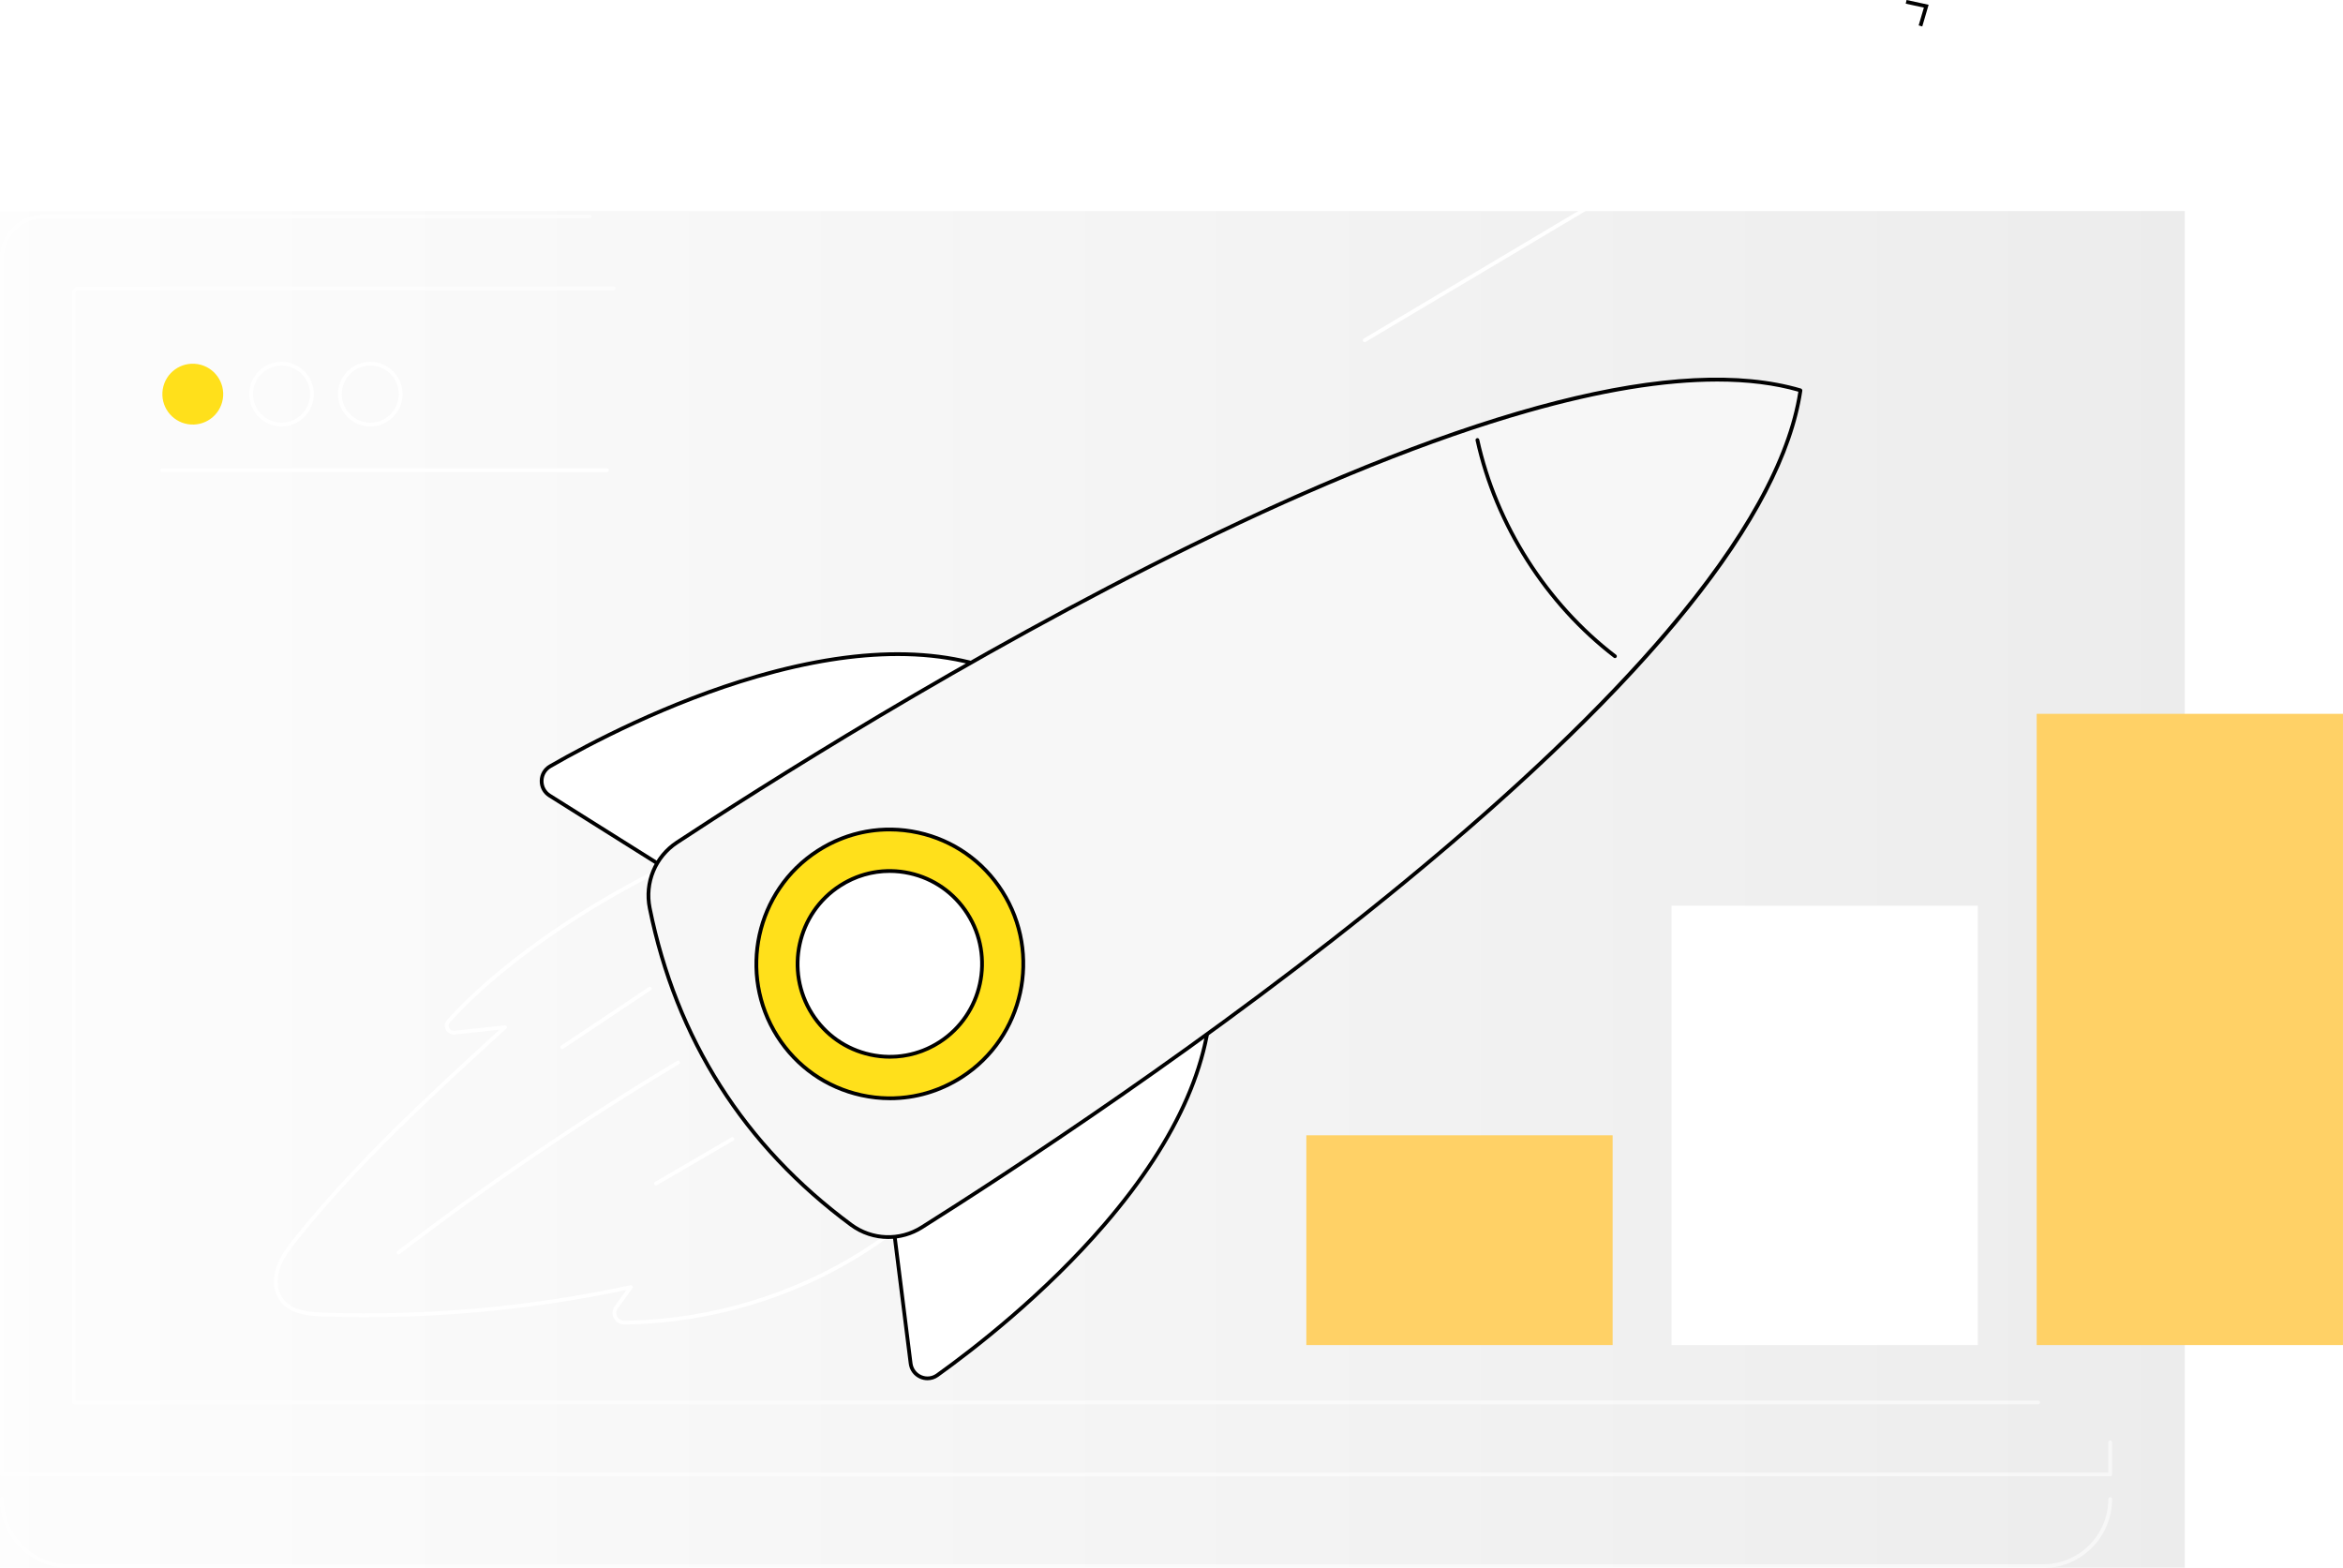 <svg xmlns="http://www.w3.org/2000/svg" xmlns:xlink="http://www.w3.org/1999/xlink" width="523" height="350" viewBox="0 0 523 350" fill="none"><g clip-path="url(#clip0_253_9819)"><rect x="-3.05176e-05" y="47.104" width="487.685" height="302.814" fill="url(#paint0_linear_253_9819)" fill-opacity="0.09"></rect><path d="M471.035 329.524H0.42C0.188 329.524 -0.001 329.336 -0.001 329.103V57.639C-0.001 52.263 4.371 47.887 9.747 47.887H131.642C131.873 47.887 132.062 48.074 132.062 48.307C132.062 48.541 131.875 48.728 131.642 48.728H9.747C4.836 48.728 0.838 52.725 0.838 57.641V328.688H470.614V321.954C470.614 321.723 470.801 321.533 471.035 321.533C471.268 321.533 471.455 321.721 471.455 321.954V329.109C471.455 329.34 471.268 329.53 471.035 329.53V329.524Z" fill="white" fill-opacity="0.56"></path><path d="M454.963 313.445H16.494C16.263 313.445 16.073 313.258 16.073 313.024V65.32C16.073 64.574 16.681 63.966 17.427 63.966H136.964C137.195 63.966 137.384 64.153 137.384 64.387C137.384 64.62 137.197 64.807 136.964 64.807H17.429C17.146 64.807 16.915 65.037 16.915 65.322V312.607H454.963C455.194 312.607 455.384 312.795 455.384 313.028C455.384 313.261 455.196 313.449 454.963 313.449V313.445Z" fill="white" fill-opacity="0.56"></path><path d="M456.057 350H15.397C6.907 350 -0.001 343.09 -0.001 334.596C-0.001 334.364 0.187 334.175 0.42 334.175C0.653 334.175 0.841 334.362 0.841 334.596C0.841 342.627 7.371 349.16 15.399 349.16H456.059C464.087 349.16 470.618 342.627 470.618 334.596C470.618 334.364 470.806 334.175 471.039 334.175C471.272 334.175 471.459 334.362 471.459 334.596C471.459 343.09 464.552 350 456.061 350H456.057Z" fill="white" fill-opacity="0.56"></path><path d="M49.734 89.066C50.335 85.363 47.821 81.875 44.12 81.274C40.419 80.673 36.932 83.187 36.331 86.889C35.73 90.592 38.244 94.08 41.945 94.681C45.646 95.282 49.133 92.768 49.734 89.066Z" fill="#FFE01B"></path><path d="M62.845 95.183C58.87 95.183 55.637 91.948 55.637 87.972C55.637 83.996 58.87 80.762 62.845 80.762C66.82 80.762 70.053 83.996 70.053 87.972C70.053 91.948 66.82 95.183 62.845 95.183ZM62.845 81.599C59.333 81.599 56.477 84.457 56.477 87.97C56.477 91.484 59.333 94.341 62.845 94.341C66.357 94.341 69.213 91.484 69.213 87.97C69.213 84.457 66.357 81.599 62.845 81.599Z" fill="white"></path><path d="M82.656 95.183C78.681 95.183 75.448 91.948 75.448 87.972C75.448 83.996 78.681 80.762 82.656 80.762C86.63 80.762 89.863 83.996 89.863 87.972C89.863 91.948 86.63 95.183 82.656 95.183ZM82.656 81.599C79.144 81.599 76.287 84.457 76.287 87.97C76.287 91.484 79.144 94.341 82.656 94.341C86.168 94.341 89.024 91.484 89.024 87.97C89.024 84.457 86.168 81.599 82.656 81.599Z" fill="white"></path><path d="M135.496 105.375H36.244C36.013 105.375 35.823 105.187 35.823 104.954C35.823 104.721 36.011 104.533 36.244 104.533H135.496C135.727 104.533 135.917 104.721 135.917 104.954C135.917 105.187 135.729 105.375 135.496 105.375Z" fill="white"></path><path d="M139.417 295.645C138.396 295.645 137.48 295.1 137.019 294.216C136.57 293.354 136.645 292.365 137.216 291.571L139.851 287.922C117.677 292.61 94.941 294.601 72.251 293.841C68.175 293.706 63.671 293.22 61.797 289.171C61.239 287.966 61.031 286.564 61.189 285.114C61.568 281.702 63.596 278.931 65.822 276.16C79.396 259.253 95.679 244.289 111.498 229.833L101.56 230.912C100.698 231.006 99.897 230.579 99.513 229.826C99.138 229.093 99.251 228.256 99.807 227.64C110.59 215.68 128.638 202.838 148.087 193.286C148.28 193.191 148.515 193.259 148.63 193.443L198.981 275.161C199.096 275.347 199.048 275.59 198.874 275.72C181.975 288.259 160.872 295.335 139.457 295.647C139.444 295.647 139.428 295.647 139.415 295.647L139.417 295.645ZM140.83 286.864C140.969 286.864 141.103 286.935 141.182 287.054C141.277 287.199 141.271 287.388 141.17 287.53L137.899 292.063C137.517 292.592 137.467 293.252 137.765 293.828C138.084 294.442 138.725 294.819 139.447 294.805C160.558 294.497 181.359 287.564 198.067 275.272L148.118 194.208C128.892 203.696 111.085 216.388 100.432 228.202C100.111 228.56 100.046 229.023 100.262 229.443C100.44 229.793 100.853 230.141 101.47 230.076L112.685 228.86C112.867 228.839 113.037 228.938 113.114 229.105C113.188 229.271 113.148 229.464 113.014 229.587C96.922 244.289 80.281 259.49 66.478 276.684C64.25 279.457 62.379 282.012 62.025 285.204C61.882 286.501 62.065 287.75 62.558 288.815C64.233 292.432 68.454 292.872 72.278 293C95.264 293.769 118.297 291.707 140.74 286.872C140.769 286.866 140.799 286.862 140.828 286.862L140.83 286.864Z" fill="white"></path><path d="M125.485 234.158C125.349 234.158 125.217 234.093 125.135 233.971C125.007 233.777 125.058 233.517 125.252 233.389L144.825 220.313C145.018 220.185 145.278 220.237 145.408 220.43C145.536 220.623 145.485 220.883 145.292 221.011L125.718 234.087C125.645 234.135 125.565 234.158 125.485 234.158Z" fill="white"></path><path d="M88.95 280.01C88.824 280.01 88.7 279.952 88.615 279.845C88.474 279.662 88.51 279.398 88.694 279.256C108.631 264.009 129.638 249.726 151.135 236.803C151.334 236.683 151.592 236.748 151.711 236.946C151.829 237.145 151.766 237.404 151.567 237.522C130.099 250.43 109.116 264.696 89.204 279.924C89.128 279.981 89.038 280.01 88.95 280.01Z" fill="white"></path><path d="M146.414 264.608C146.27 264.608 146.129 264.533 146.05 264.399C145.934 264.199 146.001 263.942 146.201 263.826L163.27 253.871C163.471 253.754 163.727 253.821 163.844 254.022C163.961 254.223 163.894 254.479 163.693 254.596L146.624 264.551C146.557 264.589 146.484 264.608 146.414 264.608Z" fill="white"></path><path d="M198.624 267.362L203.268 304.321C203.627 307.186 206.895 308.63 209.233 306.954C225.23 295.488 272.605 258.044 270.288 218.236L198.626 267.362H198.624Z" fill="white"></path><path d="M207.038 308.084C206.47 308.084 205.896 307.968 205.351 307.729C203.973 307.126 203.038 305.872 202.851 304.37L198.207 267.412C198.188 267.257 198.257 267.102 198.387 267.014L270.049 217.888C270.175 217.802 270.336 217.79 270.471 217.857C270.607 217.924 270.697 218.058 270.705 218.209C271.704 235.386 263.711 253.986 246.944 273.494C233.425 289.223 217.666 301.421 209.475 307.293C208.745 307.817 207.896 308.084 207.038 308.084ZM199.071 267.563L203.682 304.267C203.833 305.47 204.583 306.476 205.688 306.96C206.78 307.438 208.015 307.308 208.986 306.612C217.146 300.763 232.844 288.613 246.307 272.949C262.682 253.896 270.618 235.751 269.903 219.007L199.071 267.565V267.563Z" fill="black"></path><path d="M154.087 197.316L122.684 177.586C120.251 176.056 120.318 172.468 122.809 171.033C139.859 161.224 193.5 133.633 228.447 152.434L154.087 197.316Z" fill="white"></path><path d="M154.088 197.737C154.009 197.737 153.933 197.716 153.864 197.672L122.462 177.942C121.192 177.144 120.451 175.769 120.481 174.264C120.51 172.761 121.303 171.418 122.601 170.67C131.331 165.648 148.943 156.362 168.802 150.602C193.432 143.458 213.568 143.952 228.648 152.063C228.78 152.133 228.866 152.271 228.87 152.422C228.874 152.573 228.796 152.715 228.668 152.791L154.308 197.674C154.241 197.714 154.166 197.735 154.092 197.735L154.088 197.737ZM200.368 146.428C190.948 146.428 180.485 148.088 169.033 151.409C149.259 157.142 131.715 166.394 123.018 171.397C121.978 171.995 121.343 173.072 121.321 174.279C121.298 175.488 121.89 176.589 122.909 177.23L154.092 196.823L227.595 152.457C219.837 148.436 210.734 146.426 200.368 146.426V146.428Z" fill="black"></path><path d="M401.893 87.167L401.866 87.125C338.303 68.456 186.934 164.456 151.128 188.034C146.303 191.211 143.88 197.027 145.031 202.711C150.985 232.075 165.962 255.63 189.962 273.375C194.608 276.81 200.873 277.033 205.762 273.956C242.041 251.124 392.101 153.065 401.893 87.167Z" fill="#F7F7F7"></path><path d="M198.276 276.552C195.265 276.552 192.267 275.599 189.713 273.711C165.738 255.986 150.568 232.126 144.62 202.793C143.427 196.91 145.891 190.978 150.896 187.68C168.721 175.945 215.607 145.986 265.902 121.358C329.095 90.413 374.878 78.76 401.983 86.72C402.08 86.748 402.164 86.811 402.218 86.896L402.244 86.938C402.3 87.024 402.321 87.125 402.306 87.226C398.13 115.324 368.428 152.269 314.024 197.033C270.72 232.664 224.042 262.944 205.983 274.308C203.603 275.806 200.934 276.55 198.274 276.55L198.276 276.552ZM383.286 85.161C371.4 85.161 357.268 87.477 341.023 92.102C319.681 98.176 294.532 108.272 266.273 122.112C216.02 146.721 169.17 176.654 151.359 188.382C146.641 191.488 144.32 197.081 145.444 202.625C151.348 231.746 166.411 255.435 190.212 273.034C194.743 276.385 200.758 276.607 205.537 273.599C223.583 262.242 270.227 231.985 313.492 196.384C337.821 176.366 357.473 157.62 371.898 140.667C389.152 120.39 399.086 102.481 401.426 87.431C396.132 85.916 390.076 85.159 383.285 85.159L383.286 85.161Z" fill="black"></path><path d="M198.626 245.14C215.087 245.14 228.432 231.713 228.432 215.149C228.432 198.585 215.087 185.158 198.626 185.158C182.165 185.158 168.82 198.585 168.82 215.149C168.82 231.713 182.165 245.14 198.626 245.14Z" fill="#FFE01B"></path><path d="M198.683 245.57C196.519 245.57 194.341 245.335 192.175 244.861C184.273 243.124 177.522 238.392 173.163 231.538C164.182 217.413 168.296 198.571 182.333 189.534C189.122 185.164 197.195 183.708 205.07 185.439C212.972 187.176 219.725 191.907 224.082 198.762C233.062 212.886 228.949 231.729 214.913 240.766C209.99 243.935 204.39 245.572 198.681 245.572L198.683 245.57ZM198.568 185.567C193.018 185.567 187.575 187.156 182.79 190.24C169.139 199.028 165.139 217.352 173.875 231.088C178.111 237.753 184.677 242.353 192.358 244.04C200.014 245.721 207.864 244.308 214.463 240.06C228.112 231.272 232.112 212.947 223.378 199.211C219.142 192.546 212.576 187.946 204.895 186.259C202.791 185.797 200.671 185.569 198.57 185.569L198.568 185.567Z" fill="black"></path><path d="M198.625 235.876C210 235.876 219.222 226.596 219.222 215.149C219.222 203.702 210 194.423 198.625 194.423C187.25 194.423 178.029 203.702 178.029 215.149C178.029 226.596 187.25 235.876 198.625 235.876Z" fill="white"></path><path d="M198.666 236.302C197.161 236.302 195.645 236.139 194.14 235.808C188.646 234.602 183.95 231.312 180.92 226.544C174.676 216.723 177.536 203.622 187.296 197.337C192.016 194.298 197.632 193.286 203.107 194.489C208.602 195.696 213.295 198.986 216.326 203.752C222.57 213.573 219.71 226.674 209.95 232.959C206.527 235.162 202.633 236.3 198.662 236.3L198.666 236.302ZM198.586 194.837C194.775 194.837 191.038 195.929 187.751 198.045C178.377 204.079 175.632 216.662 181.629 226.094C184.539 230.671 189.047 233.829 194.32 234.988C199.576 236.143 204.965 235.171 209.498 232.255C218.872 226.221 221.618 213.638 215.62 204.205C212.71 199.628 208.204 196.471 202.929 195.312C201.486 194.994 200.031 194.837 198.586 194.837Z" fill="black"></path><path d="M360.488 146.897C360.398 146.897 360.31 146.868 360.234 146.811C344.822 135.008 333.573 117.328 329.374 98.304C329.325 98.078 329.468 97.853 329.694 97.803C329.923 97.751 330.143 97.897 330.194 98.122C334.353 116.957 345.487 134.461 360.744 146.145C360.928 146.287 360.964 146.549 360.822 146.734C360.74 146.841 360.616 146.899 360.488 146.899V146.897Z" fill="black"></path><path d="M304.619 76.367C304.476 76.367 304.336 76.294 304.258 76.162C304.139 75.963 304.204 75.705 304.405 75.587L429.507 1.169C429.706 1.05 429.964 1.115 430.083 1.314C430.201 1.513 430.136 1.771 429.936 1.89L304.833 76.308C304.766 76.348 304.692 76.367 304.619 76.367Z" fill="white"></path><path d="M429.085 5.904L428.278 5.667L429.444 1.695L425.399 0.822L425.576 0L430.505 1.065L429.085 5.904Z" fill="black"></path><path d="M359.971 253.409H291.599V300.227H359.971V253.409Z" fill="#FFD166"></path><path d="M441.483 202.16H373.111V300.227H441.483V202.16Z" fill="white"></path><path d="M522.996 159.332H454.625V300.227H522.996V159.332Z" fill="#FFD166"></path><rect width="42.02" height="13.901" transform="matrix(0.821 -0.57 0.57 0.822 270.749 163.592)" fill="url(#pattern0_253_9819)"></rect></g><defs><pattern id="pattern0_253_9819" patternContentUnits="objectBoundingBox" width="1" height="1"><use xlink:href="#image0_253_9819" transform="matrix(0 0 0 0.001 -0.012 0)"></use></pattern><linearGradient id="paint0_linear_253_9819" x1="-65.785" y1="198.511" x2="610.483" y2="198.511" gradientUnits="userSpaceOnUse"><stop stop-color="white"></stop><stop offset="1"></stop></linearGradient><clipPath id="clip0_253_9819"><rect width="523" height="350" fill="white"></rect></clipPath><image id="image0_253_9819" width="4096" height="1325"></image></defs></svg>